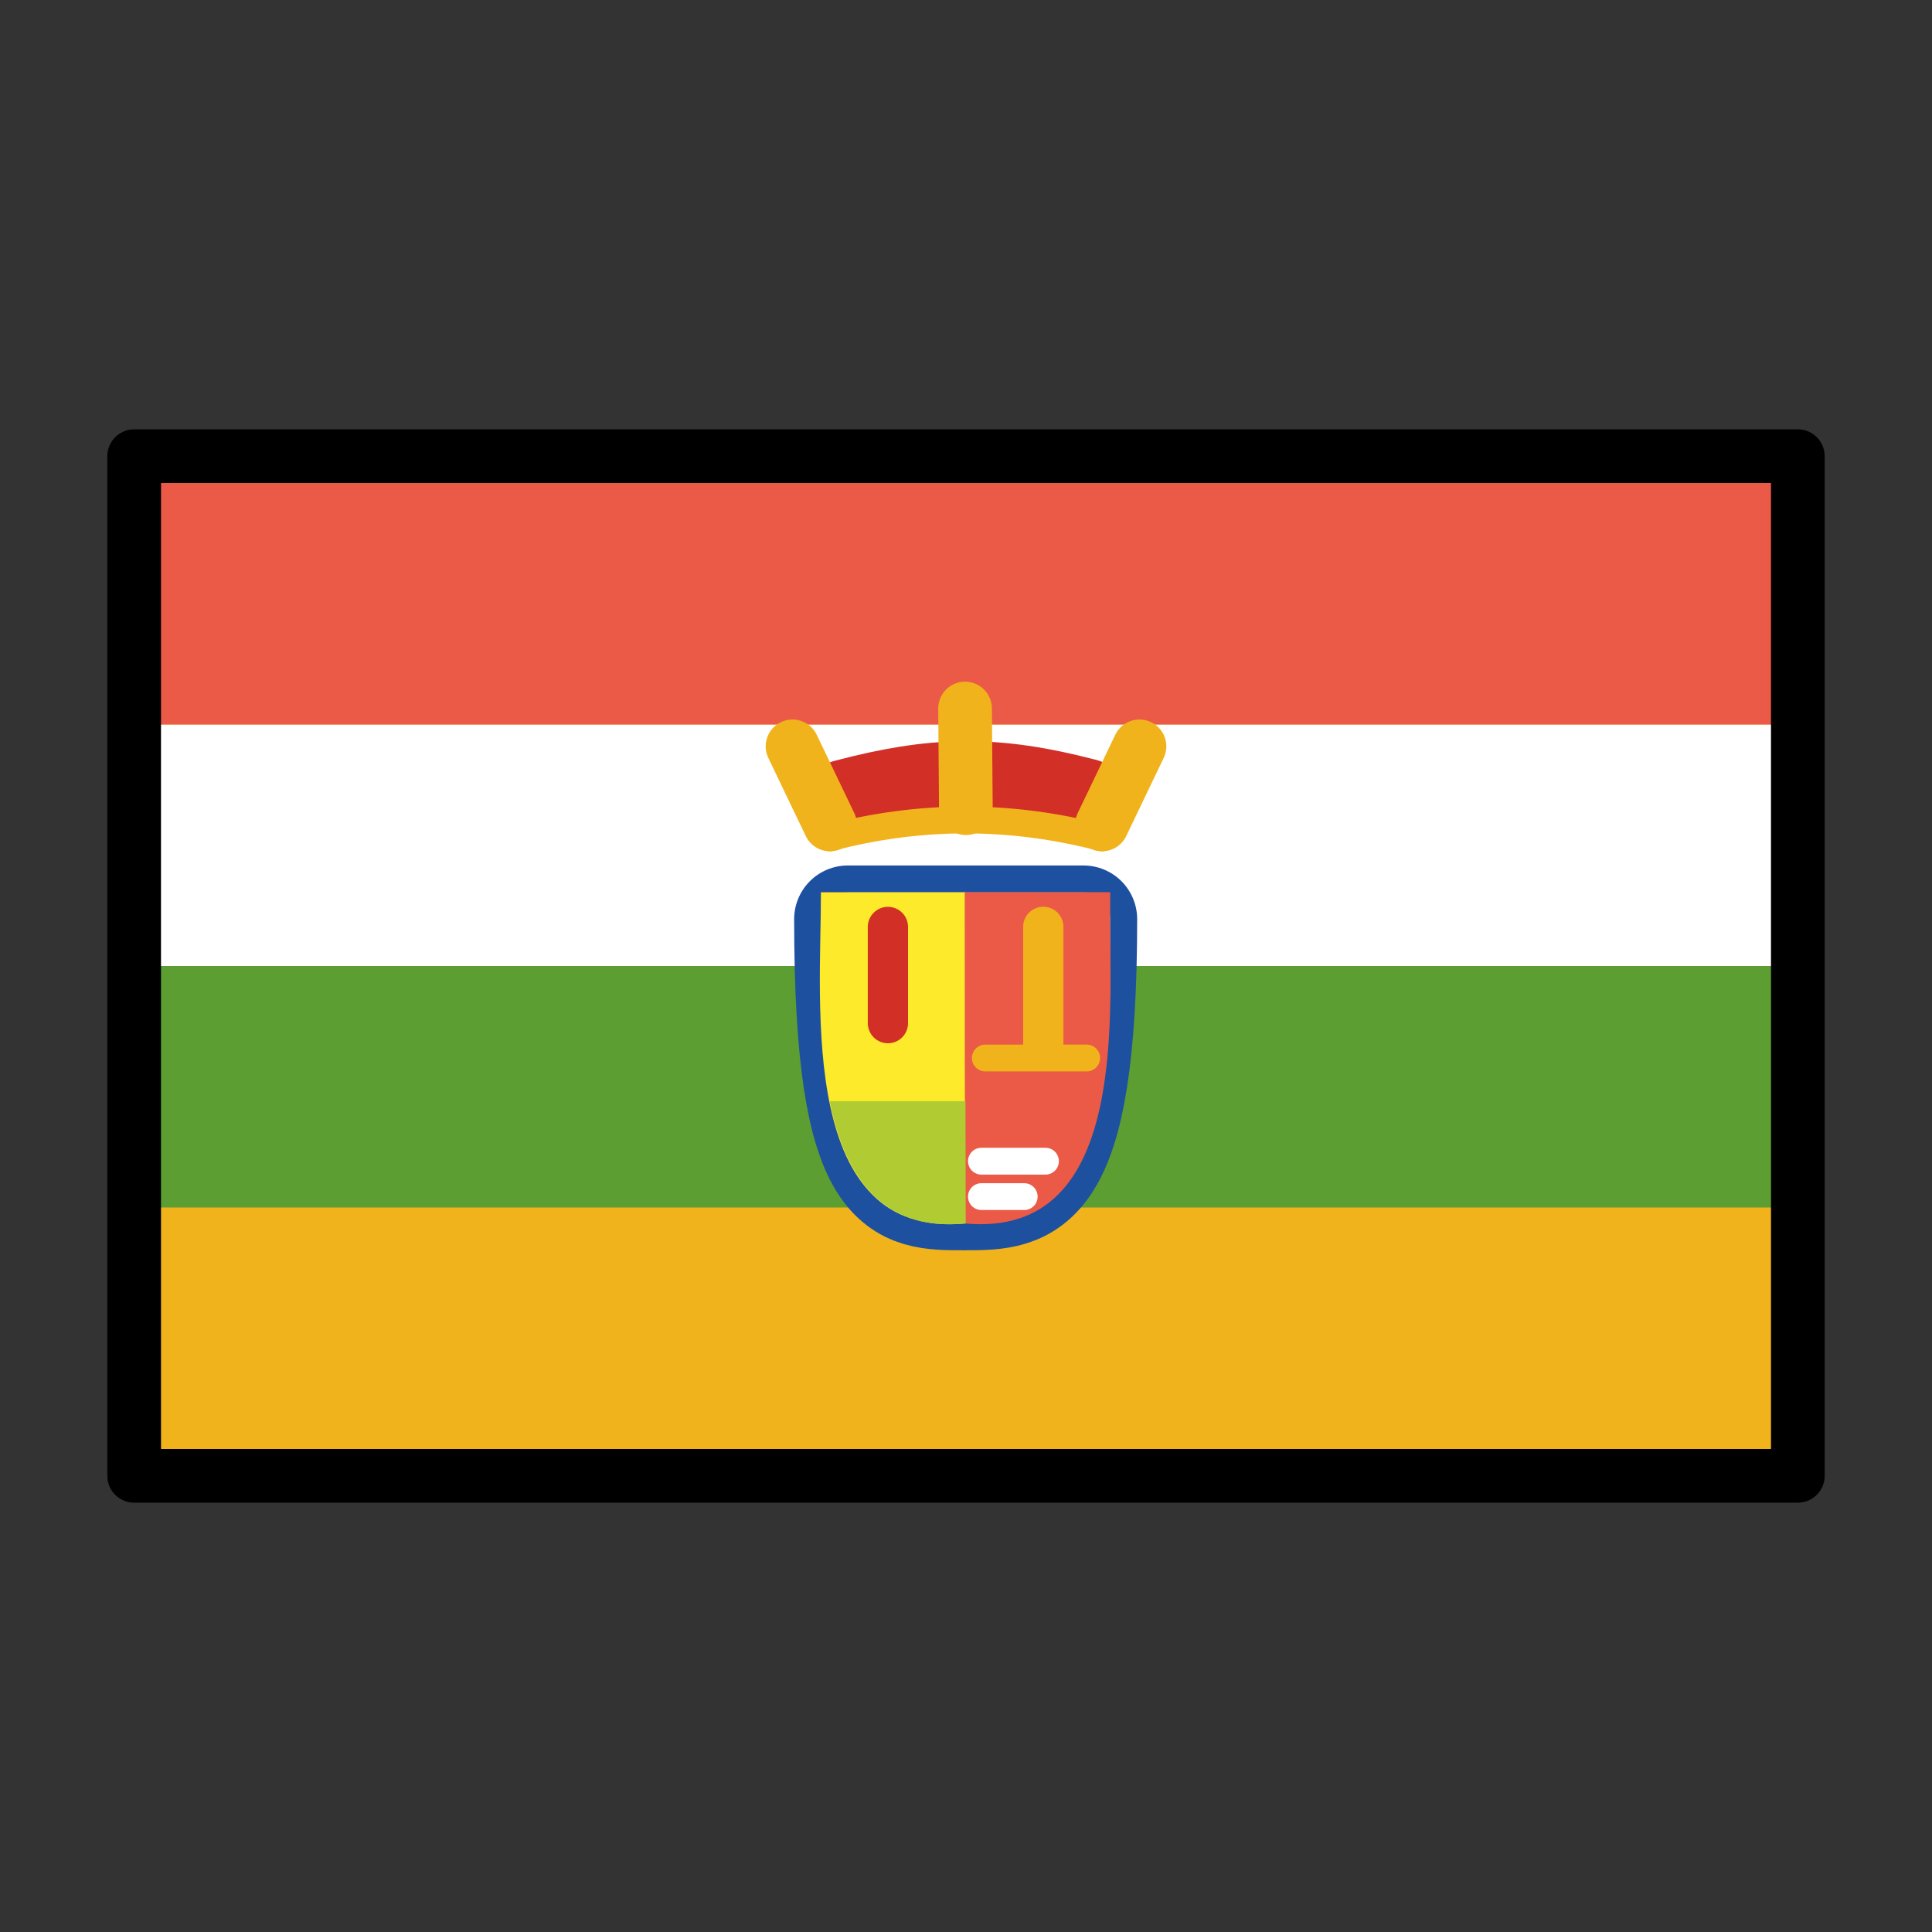 <svg id="emoji" viewBox="0 0 72 72" version="1.1" xmlns="http://www.w3.org/2000/svg">
  <rect x="0" y="0" width="72" height="72" fill="#333333" stroke="none"/>
  <g id="color">
    <rect x="5" y="17" width="62" height="38" fill="#f1b31c"/>
    <rect x="5" y="36" width="62" height="9" fill="#5c9e31"/>
    <rect x="5" y="27" width="62" height="9" fill="#fff"/>
    <rect x="5" y="17" width="62" height="10" fill="#ea5a47"/>
    <g transform="translate(0 .199)">
      <g stroke-linecap="round">
        <g transform="translate(-.035 -.025)">
          <path stroke="#1e50a0" stroke-linejoin="round" stroke-width="4" d="m31.63 34.08h8.784c0 10.31-2.035 10.34-4.416 10.34-2.431 0-4.368 0.094-4.368-10.34z"/>
          <path fill="#61b2e4" stroke="#61b2e4" stroke-linejoin="round" stroke-width="2" d="m31.63 34.08h8.784c0 10.31-2.035 10.34-4.416 10.34-2.431 0-4.368 0.094-4.368-10.34z"/>
          <path fill="none" stroke="#d22f27" stroke-linejoin="round" stroke-width="3" d="m31.52 29.63c3.306-0.871 5.541-0.936 8.997-0.032"/>
          <path fill="none" stroke="#f1b31c" stroke-linejoin="round" d="m30.96 31.05c3.306-0.871 6.684-0.904 10.14 0"/>
          <path fill="none" stroke="#f1b31c" stroke-width="2" d="m36 26.23 0.03 3.714"/>
          <path fill="none" stroke="#f1b31c" stroke-width="2" d="m29.57 27.64 1.396 2.911"/>
          <path fill="none" stroke="#f1b31c" stroke-width="2" d="m42.5 27.64-1.396 2.911"/>
          <path fill="#ea5a47" stroke-linejoin="round" stroke-width="4" d="m30.63 33.08 10.78-2e-6v3.779l-0.246 2.392h-10.32l-0.22-2.394z"/>
          <circle cx="36.04" cy="42.31" r="2.58" fill="#fff" display="none"/>
          <path fill="#fcea2b" stroke-linejoin="round" stroke-width="4.042" d="m30.63 33.08 5.393-2e-6 -3e-3 6.169-0.013 6.171c-6.237 0.587-5.381-8.094-5.377-12.34z"/>
          <path fill="#fff" stroke="#fff" stroke-linejoin="round" stroke-width="1.268" d="m34.63 37.61h2.784c0 3.268-0.645 3.277-1.4 3.277-0.77 0-1.384 0.03-1.384-3.277z" display="none"/>
          <path fill="#61b2e4" stroke="#61b2e4" stroke-linejoin="round" stroke-width="2" d="m31.63 34.08h8.784c0 10.31-2.035 10.34-4.416 10.34-2.431 0-4.368 0.094-4.368-10.34z" display="none"/>
          <path fill="#ea5a47" stroke-linejoin="round" stroke-width="4.042" d="m41.38 33.08-5.393-2e-6 3e-3 6.169 0.013 6.171c6.237 0.587 5.381-8.094 5.377-12.34z"/>
        </g>
        <path transform="translate(-.035 -.025)" fill="none" stroke="#fff" stroke-linejoin="round" stroke-width="1" d="m36.61 44.42h1.594"/>
        <path transform="translate(-.035 -.025)" fill="none" stroke="#fff" stroke-linejoin="round" stroke-width="1" d="m36.61 43.1h2.386"/>
        <path fill="none" stroke="#f1b31c" stroke-width="1.5" d="m38.88 38.9v-4.558"/>
        <path fill="none" stroke="#d22f27" stroke-width="1.5" d="m33.09 37.93v-3.584"/>
        <path fill="none" stroke="#f1b31c" stroke-linejoin="round" stroke-width="1" d="m36.72 39.23 3.777-1e-4"/>
      </g>
      <path transform="translate(-86.38 28.85)" fill="#b1cc33" d="m117.3 11.99h5.06l9e-3 4.554c-2.753 0.286-4.415-1.279-5.069-4.554z"/>
    </g>
  </g>
  <g id="line">
    <rect x="5" y="17" width="62" height="38" fill="none" stroke="#000" stroke-linecap="round" stroke-linejoin="round" stroke-width="2"/>
  </g>
</svg>
